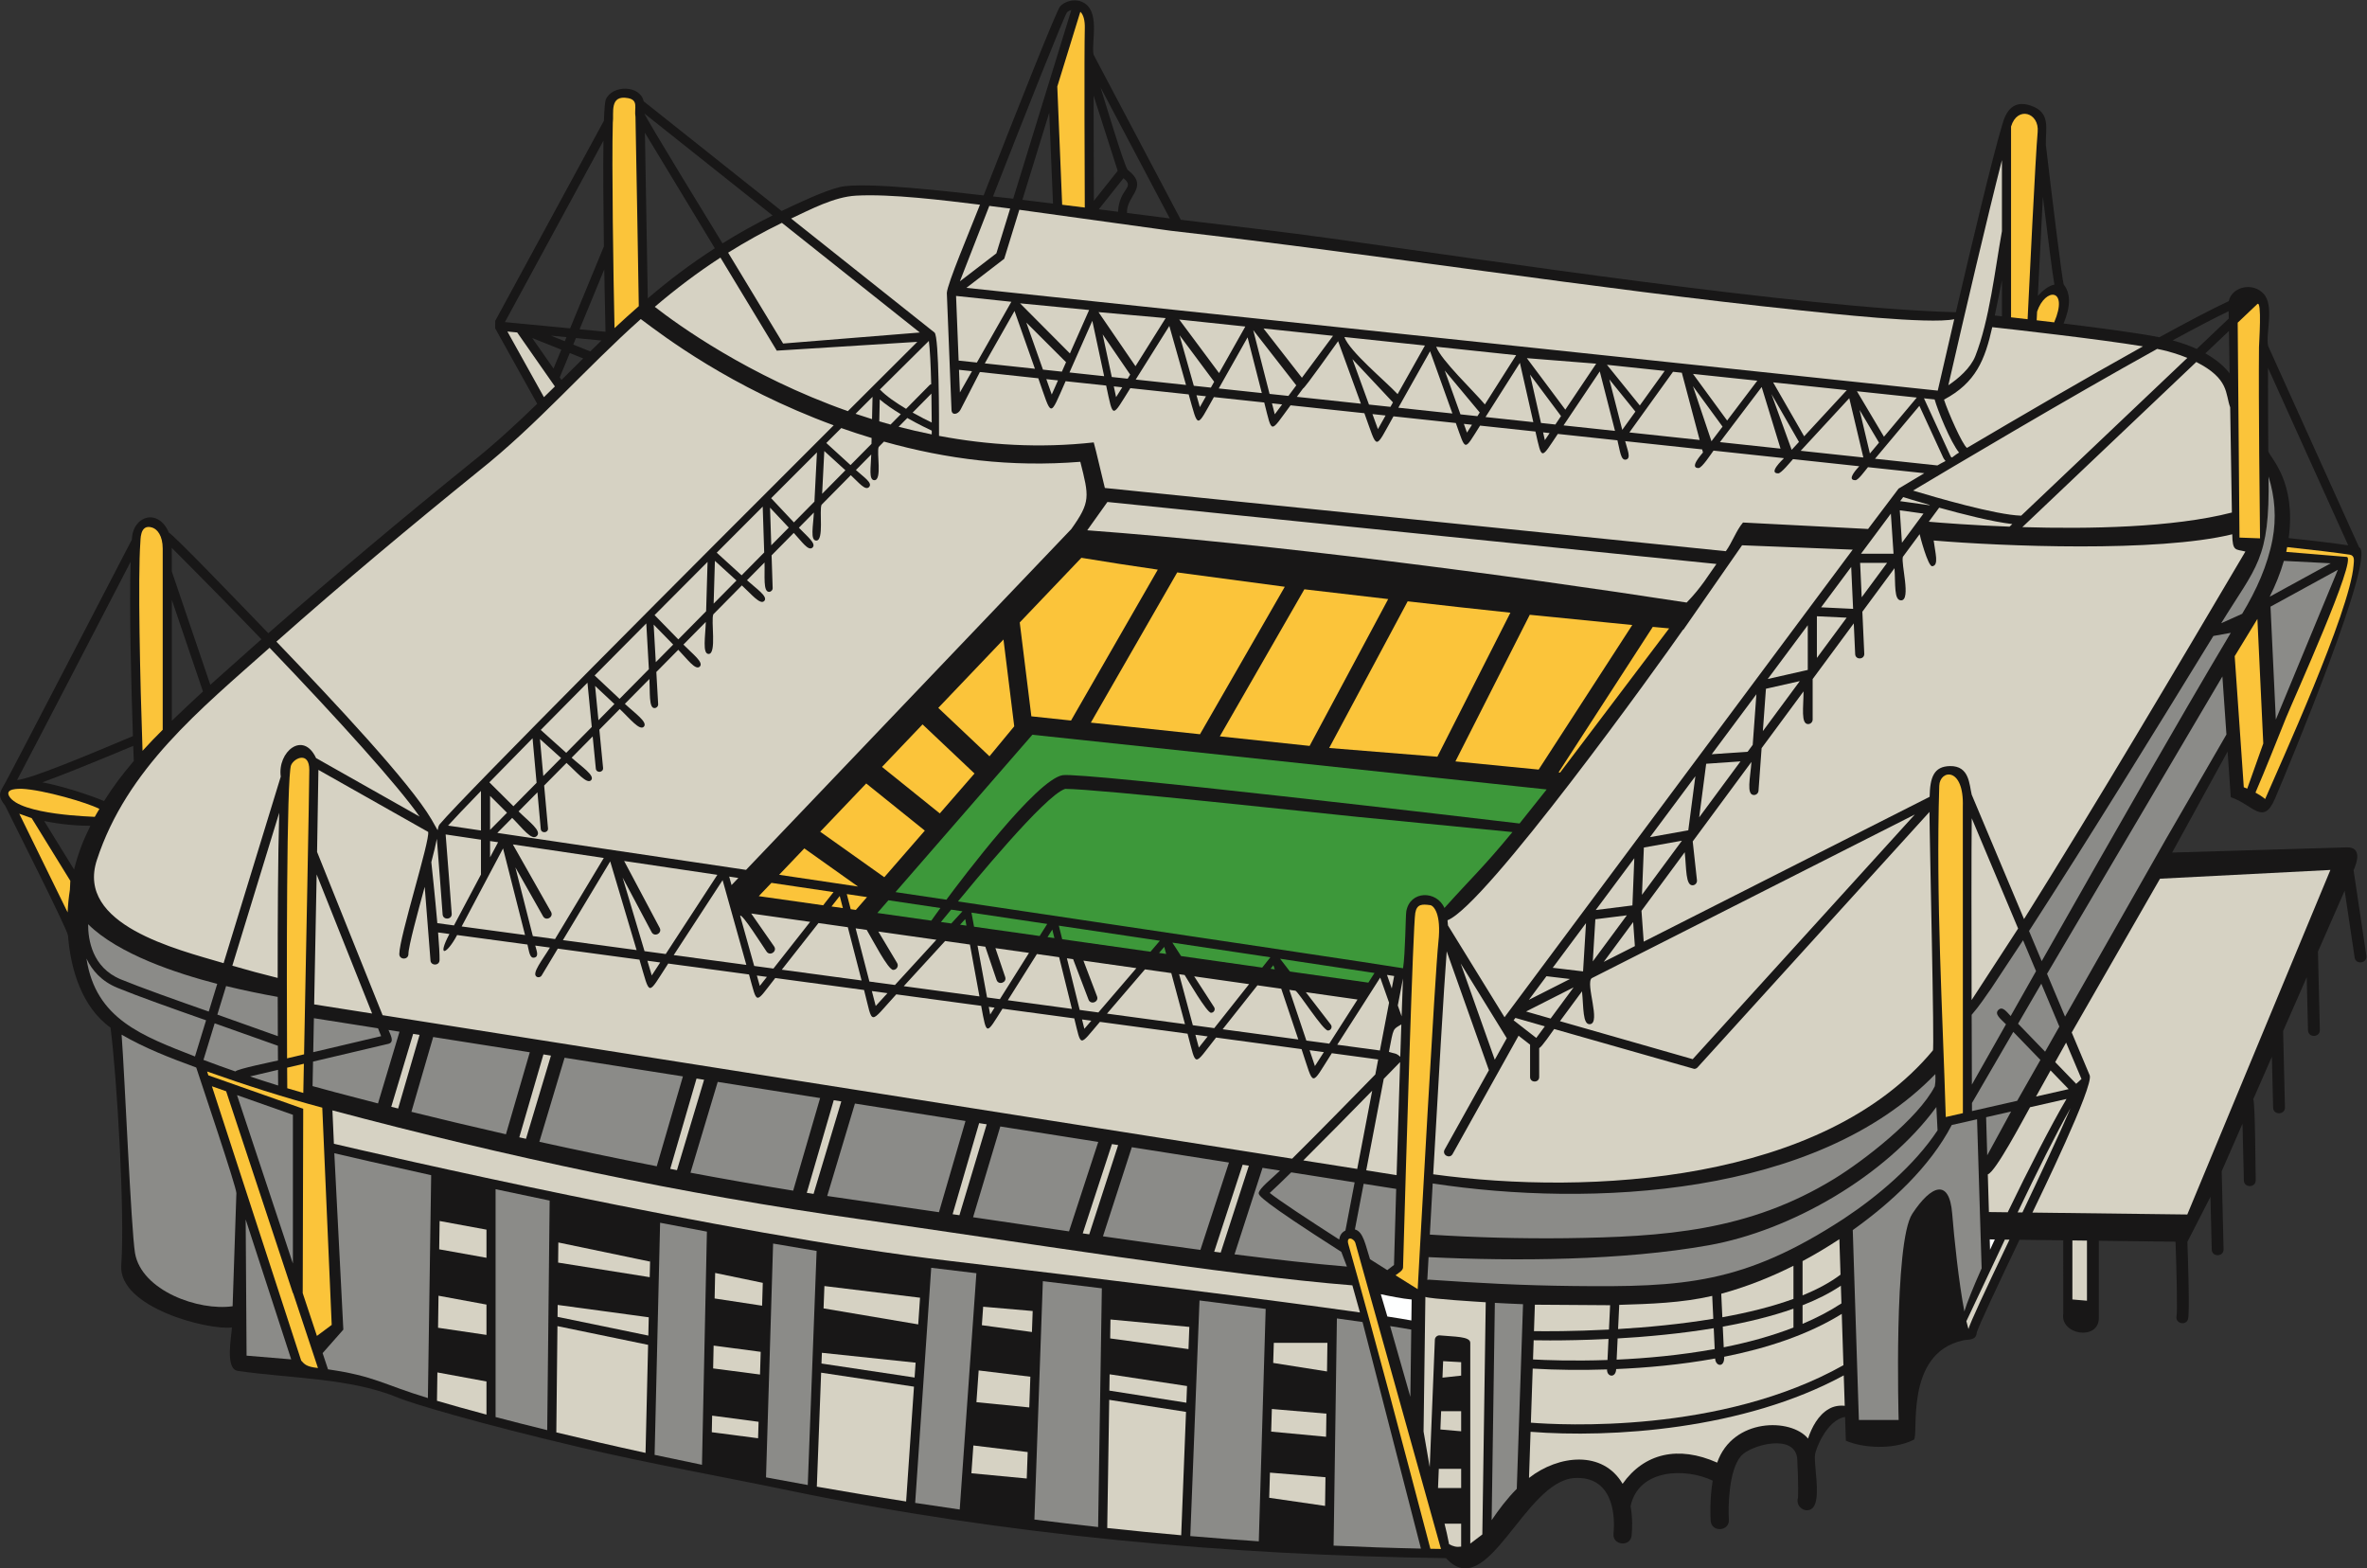 <?xml version="1.0" encoding="UTF-8" standalone="no"?>
<svg
   xmlns:dc="http://purl.org/dc/elements/1.1/"
   xmlns:cc="http://creativecommons.org/ns#"
   xmlns:rdf="http://www.w3.org/1999/02/22-rdf-syntax-ns#"
   xmlns:svg="http://www.w3.org/2000/svg"
   xmlns="http://www.w3.org/2000/svg"
   viewBox="0 0 584.253 387.107"
   height="387.107"
   width="584.253"
   xml:space="preserve"
   id="svg2"
   version="1.1"><rect x="0" y="0" width="584.253" height="387.107" fill="#333333" stroke="none"/><defs
     id="defs6" /><g
     transform="matrix(1.333,0,0,-1.333,0,387.107)"
     id="g10"><g
       transform="scale(0.1)"
       id="g12"><path
         id="path14"
         style="fill:#181717;fill-opacity:1;fill-rule:nonzero;stroke:none"
         d="m 4358.16,1292.59 c 6.52,14.89 15.95,43.36 -12.97,42.44 l -323.04,-9.59 102.71,187 5.88,-84.52 c 41.1,-13.52 59.84,-54.23 81.88,-2.57 26.68,62.47 188.58,451.72 155.7,465.35 l -168.44,372.73 c -4.91,23.35 12.05,74.09 -8.3,96.55 -20.25,22.32 -58.73,13.14 -64.61,-13.54 -31.59,-14.72 -76.7,-38.47 -128.4,-66.87 -38.19,7.59 -111.19,17.33 -177.4,25.43 14.02,34.32 12.6,56.05 0.1,72.51 -3.03,10.22 -21.33,159.71 -32.95,258.26 -0.81,30.73 9.74,59.76 -27.87,72.66 -30.68,10.51 -45.48,-7.58 -53.07,-35.91 -17.99,-59.82 -56.87,-222.98 -85.69,-346.61 -281.77,7.09 -878.15,97.86 -1159.24,136.88 -92.07,12.8 -183.82,23.11 -276,34.32 l -161.35,305.44 c -5.42,22.11 14.6,83.91 -22.92,98.56 -14.41,5.64 -31.58,-0.25 -39.17,-8.93 -6.88,-7.86 -80.83,-194.62 -141.63,-349.96 -50.49,5.58 -220.54,26.39 -266.38,15.41 -30.11,-7.2 -79.98,-31.19 -107.61,-44.29 l -255.46,203.1 c -6.76,30.57 -57.91,30.49 -69.92,3.83 -1.77,-3.93 -2.98,-18.45 -3.75,-39.84 l -201.319,-370.63 0.039,-13.78 77.727,-139.64 C 955.715,2118.57 915.98,2081.77 873.508,2048.13 745.953,1945.02 620.281,1839.65 496.824,1731.56 c -61.847,64.21 -176.39,183.36 -184.121,186.14 -19.582,46.64 -67.453,31.07 -68.473,-12.69 C 239.613,1896.13 22.223,1476.77 9.855,1454.77 4.027,1444.55 0.141,1438.5 0,1432.23 v -0.55 c 0.074,-5.35 2.898,-10.94 9.625,-19.46 13.605,-28.24 115.43,-229.19 116.289,-240.42 4.774,-62.21 25.586,-132.52 78.766,-170.52 12,-93.624 26.726,-343.342 19.871,-439.796 -5.613,-79.113 162.32,-120.976 204.859,-115.339 -0.547,-16.567 -13.18,-76.836 10.856,-80.43 95.863,-14.152 209.379,-12.746 297.972,-50.11 22.532,-9.503 145.121,-46.652 336.642,-91.628 129.28,-30.383 259.46,-53.372 388.32,-80.137 395.43,-82.024 811.79,-119.613 1214.43,-124.848 76.72,-85.066 144.84,142.785 237.88,148.313 67.24,3.984 76.37,-61.524 72.22,-103.125 -2.18,-21.719 31.43,-24.941 33.56,-3.359 1.16,11.652 2.06,32.316 -1.93,54.364 14.77,69.757 102,71.269 152.09,47.304 -5.82,-35.008 -4.15,-68.406 -3.76,-74.344 1.38,-21.945 35.06,-19.766 33.68,2.109 -1.49,23.769 -0.39,91.25 22.45,117.812 17.74,20.606 101.6,43.379 104.22,-6.378 2.53,-48.028 1.37,-70.497 1.37,-70.458 -6.33,-20.769 22.04,-33.554 30.88,-13.71 9.83,22.097 -1.31,72.253 0.54,92.625 0.95,10.39 22.12,65.097 55.74,70.246 l 1.42,-43.926 c 28.76,-12.774 85.52,-18.195 125.7,1.68 10.62,5.253 -19.67,160.007 91.56,184.089 9.48,2.043 23.75,-0.464 24.95,13.403 1.77,9.968 41.11,92.586 79.34,172.84 l 81.05,-1.004 V 472.117 c -6.23,-40.027 65.82,-51.101 65.82,-8.433 V 606.66 l 142.04,-1.75 c 1.99,-55.855 3.69,-128.98 1.87,-137.879 -2.92,-13.926 18.47,-18.593 21.45,-4.582 2.85,13.293 0.02,103.332 -1.37,142.192 l 42.73,83.355 2.36,-97.644 c 0.33,-14.278 22.26,-13.743 21.92,0.527 l -3.47,144.543 38.52,87.945 2.55,-105.039 c 0.32,-14.273 22.26,-13.726 21.92,0.527 -0.47,19.075 -0.88,141.899 -4.55,149.907 l 34.5,78.711 2.28,-94.336 c 0.31,-14.27 22.26,-13.735 21.9,0.523 l -3.42,141.235 43.73,99.705 2.37,-98.174 c 0.32,-14.278 22.27,-13.731 21.92,0.527 l -3.5,145.087 49.45,112.83 18.5,-123.7 c 1.94,-13.04 20.58,-11.21 21.77,0.21 v 2.32 l -0.08,0.71 -23.64,158.18 v 0 z m -229.55,920.12 c -10.86,13.99 -25.99,26.39 -44.94,37.02 l 43.69,41.47 1.25,-78.49 v 0 z m -1.85,115.08 0.21,-13.67 -59.24,-56.23 c -13.39,6.11 -28.32,11.4 -44.64,15.88 41,22.39 76.8,41.18 103.67,54.02 v 0 z m -433.03,-7.95 c 4.53,21.22 9.1,43.9 13.27,65.22 v -66.69 c -5.21,0.58 -9.7,1.07 -13.27,1.47 v 0 z m -1800.55,214.19 49.71,161.42 6.94,-168.44 c -18.89,2.37 -37.76,4.78 -56.65,7.02 v 0 z m 176.46,53.69 -44.12,-55.55 c -0.17,40.51 -0.47,122.79 -0.52,194.88 l 44.64,-139.33 v 0 z m 0.59,-75.82 c -11.88,1.52 -23.73,3.04 -35.61,4.58 l 45.74,57.6 c 22.43,-18.29 -7.66,-17.77 -10.13,-62.18 v 0 z m -952.84,131.56 c -0.75,-53.98 -0.14,-128.03 0.83,-195.71 l -62.58,-151.73 -120.683,11.59 182.433,335.85 v 0 z m -78.01,-386.89 -14.42,-34.95 -39.48,56.53 53.9,-21.58 v 0 z m 15.68,-6.25 24.83,-9.94 c -13.43,-13.28 -26.8,-26.59 -40.18,-39.86 l -3.26,4.68 18.61,45.12 v 0 z m 6.44,15.6 4.98,12.12 47.22,-4.53 c -6.95,-6.7 -13.82,-13.45 -20.69,-20.19 l -31.51,12.6 v 0 z m -41.37,16.57 28.79,-2.76 -3.1,-7.54 -25.69,10.3 v 0 z m 98.76,122.62 c 0.86,-50.77 1.79,-93.62 2.29,-115.36 l -47.96,4.59 45.67,110.77 v 0 z m 80.62,-53.54 c -1.11,67.12 -3.71,223.16 -5.32,306.63 l 129.44,-213.87 c -46.74,-30.44 -81.55,-56.56 -124.12,-92.76 v 0 z m 231.09,153.53 c -31.72,-15.69 -62.69,-32.92 -92.74,-51.69 -14.09,23.29 -144.31,235.1 -144.39,240.25 L 1430.6,2505.1 v 0 z M 241.895,1863.88 c -2.735,-85.81 1.207,-232.67 4.21,-322.83 -83.023,-35 -190.128,-79.72 -214.433,-81.28 32.719,61.91 162.484,312.03 210.223,404.11 v 0 z M 375.828,1623.7 c -19.39,-17.84 -38.648,-35.87 -57.652,-54.25 v 223.92 l 57.652,-169.67 v 0 z m 108.254,96.66 -94.629,-84.26 -71.277,209.76 -0.086,43.73 c 56.043,-56.07 112.512,-113.62 165.992,-169.23 v 0 z M 247.727,1495.02 c -21.489,-25.31 -37.375,-46.14 -55.075,-74.27 -7.199,3.51 -64.019,25.17 -114.211,34.75 51.403,18.68 135.258,53.63 168.27,67.52 0.375,-10.54 0.715,-19.89 1.016,-28 v 0 z m -110.586,-200.97 -55.348,89.78 c 30.254,-6.23 60.828,-8.87 85.547,-8.87 -14.07,-28.72 -22.391,-50.28 -30.199,-80.91 v 0 z M 1975.68,2881.06 c 1.37,1.54 4.41,3.39 8.11,4.48 l -107.63,-349.41 c -12.49,1.38 -24.95,2.76 -37.4,4.14 65.06,166.08 130.33,330.48 136.92,340.79 v 0 z m 190.38,-381.47 c -26.38,3.32 -52.79,6.74 -79.19,10.17 -1.7,32.53 42.27,47.45 1.44,79.65 -5.83,4.59 -44.78,135.14 -50.48,152.95 l 128.23,-242.77 v 0 z m 1616.77,40.32 c 7.92,-65.11 17.62,-142.43 21.33,-162.84 -10.82,-2.06 -21.56,-10.88 -30.64,-20.89 2.34,48 5.97,120.95 9.31,183.73 v 0 z m 416.84,-317 148.49,-328.58 c -27.26,4.19 -70.52,9.15 -110.23,13.38 14.21,104.61 -33.31,147.66 -37.7,160.61 -0.39,52.72 -0.66,108.81 -0.56,154.59 v 0 0" /><path
         id="path16"
         style="fill:#d6d2c3;fill-opacity:1;fill-rule:nonzero;stroke:none"
         d="m 3682.9,659.813 -2.06,69.789 c 14.27,4.453 64.41,99.57 78.21,124.293 l 67.51,15.324 C 3799.17,822.82 3756.11,739.063 3717.7,659.387 l -34.8,0.426 v 0 0" /><path
         id="path18"
         style="fill:#feffff;fill-opacity:1;fill-rule:nonzero;stroke:none"
         d="m 3693.81,609.055 c -3.03,-6.465 -5.98,-12.825 -8.85,-19.067 l -0.55,19.184 9.4,-0.117 v 0 0" /><path
         id="path20"
         style="fill:#8b8b88;fill-opacity:1;fill-rule:nonzero;stroke:none"
         d="m 3723.93,845.906 -44.16,-81.011 -2.07,70.515 46.23,10.496 v 0 z M 386.539,1031.01 c -60.09,21.07 -126.348,44.6 -162.883,59.67 -53.222,21.93 -60.582,74.01 -60.472,102.05 56.289,-55.67 164.433,-91.17 239.078,-110.43 l -15.723,-51.29 v 0 z m -226.394,98.09 c 10.148,-21.42 27.429,-41.81 57.062,-54.02 37.066,-15.28 103.926,-39.02 164.379,-60.23 L 361.051,947.852 C 264.016,985.945 177.188,1016.71 160.145,1129.1 v 0 z m 354.093,-70.92 c 0.059,-25.88 0.137,-50.37 0.242,-72.684 l -112.003,39.914 16.195,52.84 c 31.719,-7.72 63.609,-14.34 95.566,-20.07 v 0 z m -116.715,-48.92 117.043,-41.545 c 0.039,-9.59 0.086,-18.789 0.153,-27.285 -10.996,-2.598 -74.586,-15.43 -78.918,-20.266 -19.793,6.875 -39.512,13.906 -59.031,21.379 l 20.753,67.717 v 0 z m 302.465,-9.24 5.805,-14.559 -125.781,-29.652 c 0.375,18.808 0.793,40 1.238,62.931 l 118.738,-18.72 v 0 z M 578.777,892.996 c 0.223,11.192 0.52,26.621 0.891,45.41 l 139.531,32.883 c 12.227,2.871 3.383,17.637 0.18,25.664 l 20.402,-3.215 -39.832,-132.793 c -62.242,15.903 -104.722,27.5 -121.172,32.051 v 0 z m -63.757,1.113 c -17.438,5.371 -34.77,11.036 -52.075,16.789 l 51.864,12.227 c 0.074,-11.238 0.14,-20.937 0.211,-29.016 v 0 z m 287.121,89.786 178.914,-28.211 -44.207,-151.883 c -65.403,14.898 -124.465,29.058 -175.028,41.59 l 40.321,138.504 v 0 z m 243.309,-38.368 219.1,-34.558 -48.43,-166.379 c -76.76,15.012 -149.81,30.383 -217.358,45.305 l 46.688,155.632 v 0 z m 283.55,-44.726 189.63,-29.922 -49.9,-171.445 c -64.74,10.437 -128.4,21.652 -190.17,33.23 L 1329,900.801 v 0 z m 254.1,-40.086 204.74,-32.285 -49.16,-168.91 -206.93,30.05 51.35,171.145 v 0 z m 269.2,-42.461 181.36,-28.606 -54.18,-165.632 -177.6,26.187 50.42,168.051 v 0 z m 243.5,-38.402 179.9,-28.375 -52.92,-161.743 c -58.08,7.739 -118.67,16.25 -180.4,25.149 l 53.42,164.969 v 0 z m 242.05,-38.192 32.35,-5.078 c -15.53,-15.156 -38.01,-32.363 -39.5,-41.66 0.32,-4.317 0.87,-11.668 153.03,-108.848 l 10.36,-27.273 c -61.03,5.086 -131.56,12.969 -208.13,22.691 l 51.89,160.168 v 0 z m 153.48,-116.008 c -7.29,-3.925 -10.28,-8.933 -11.53,-16.746 -59.7,38.34 -112.24,73.028 -128.63,86.278 9.55,8.671 23.46,22.043 39.81,38.105 l 117.42,-18.523 -17.07,-89.114 v 0 z m 45.53,-53.14 c -8.53,26.48 -12.36,51.035 -27.97,55.117 l 16.19,84.5 60.26,-9.492 c -2.09,-70.672 -3.62,-124.832 -4.06,-140.821 l -12.42,-9.531 c -10.52,6.629 -21.23,13.391 -32,20.227 v 0 z m 116.08,140.215 c 292.82,-44.622 710.82,-24.895 930.74,202.539 0.1,-3.457 0.89,-11.758 -0.95,-22.532 -30.51,-59.836 -131.91,-138.086 -186.09,-171.289 -158.59,-97.234 -315.32,-107.617 -496.8,-110.058 -84.05,-0.957 -168.57,1.289 -252.21,6.66 1.56,28.223 3.35,60.32 5.31,94.68 v 0 z m 761.12,-65.305 C 3228.61,526.367 3117.32,520.566 2912.99,522.871 c -94.7,1.055 -172.68,5.281 -266.66,11.746 -1.19,0.09 -2.24,-0.262 -3.36,-0.398 0.62,10.965 1.42,25.254 2.32,42.109 162.07,-7.754 359.64,-6.433 519.02,22.012 151.86,27.098 327.3,127.762 421.22,255.906 l 2.26,-43.16 c -42.5,-64.191 -109.88,-121.418 -173.73,-163.664 v 0 z m 273.32,426.678 58.73,88.94 24.05,-57.19 c -15.7,-27.7 -31.34,-55.41 -47,-83.11 -7.18,7.42 -14.88,18.89 -22.71,11.34 -8.16,-7.89 4.75,-17.05 14.04,-26.67 -21.04,-37.183 -42.13,-74.375 -63.13,-111.609 -0.12,34.043 -0.29,79.304 -0.43,129.209 14.21,16.28 24.76,32.5 36.45,49.09 v 0 z m 40.65,-80.694 50.21,-51.929 -43.03,-75.707 -83.67,-19 c -0.02,4.07 -0.04,9.121 -0.04,14.91 25.45,43.945 51.03,87.8 76.53,131.726 v 0 z m 51.88,89.234 33.42,-79.46 -26.4,-46.434 -50.07,51.824 c 14.35,24.67 28.67,49.4 43.05,74.07 v 0 z m 231,268.08 -187.06,-329.03 -33.32,79.23 324.7,550.56 7.47,-107.46 -111.79,-193.3 v 0 z m -38.64,109.77 c -64.19,-111.84 -127.98,-223.91 -191.61,-336.09 l -23.47,55.8 c 115.41,178.68 230.06,364.97 341.35,546.27 l 32.2,5.79 c -53.75,-90.17 -106.16,-180.92 -158.47,-271.77 v 0 z m 228.36,561.19 c 11.9,-37.68 14.8,-77.24 7.45,-116.28 -9.2,-48.45 -29.87,-94.17 -56.25,-137.9 L 4113,1750.08 c 65.03,106.04 90.38,117.45 87.63,271.6 v 0 z m 2.17,-222.52 c 10.61,21.16 19.69,43.29 26.26,66.32 l 86.76,-4.45 -113.02,-61.87 v 0 z m 126.25,49.87 -114.87,-277.4 -9.87,209.11 124.74,68.29 v 0 0" /><path
         id="path22"
         style="fill:#d6d2c3;fill-opacity:1;fill-rule:nonzero;stroke:none"
         d="m 3770.09,873.684 26.97,48.347 33.45,-34.621 -60.42,-13.726 v 0 0" /><path
         id="path24"
         style="fill:#d6d2c3;fill-opacity:1;fill-rule:nonzero;stroke:none"
         d="m 3805.64,937.422 20.16,36.125 28.51,-67.363 -9.83,-8.965 -38.84,40.203 v 0 0" /><path
         id="path26"
         style="fill:#fbc43a;fill-opacity:1;fill-rule:nonzero;stroke:none"
         d="m 4154.84,1446.38 -16.84,242.68 42.06,68.98 10.87,-230.63 -29.69,-83.63 c -2.24,0.95 -4.43,1.85 -6.4,2.6 v 0 0" /><path
         id="path28"
         style="fill:#fbc43a;fill-opacity:1;fill-rule:nonzero;stroke:none"
         d="m 4194.41,1424.56 c -5.43,4.55 -11.64,8.5 -17.93,11.89 19.85,46 37.77,92.08 56.52,138.36 13.81,34.12 133.02,296.9 112.4,298.03 l -111.97,9.32 c 0.65,2.93 1.16,5.91 1.76,8.86 44.65,-4.75 91.64,-10.37 115.6,-13.97 10.02,-1.52 8.03,-10.92 7.31,-19.97 -6.87,-86.03 -137.6,-371.76 -163.69,-432.52 v 0 0" /><path
         id="path30"
         style="fill:#fbc43a;fill-opacity:1;fill-rule:nonzero;stroke:none"
         d="m 4179.77,2340.95 c 9.03,8.56 3.26,-72.69 3.23,-79.54 -0.99,-102.52 1.35,-305.84 1.92,-354.17 l -38.04,1.4 c -1.14,132.82 -2.23,265.33 -3.33,397.92 l 36.22,34.39 v 0 0" /><path
         id="path32"
         style="fill:#d6d2c3;fill-opacity:1;fill-rule:nonzero;stroke:none"
         d="m 4157.83,1882.82 c -132.22,-223.79 -271.81,-460 -409.93,-680.53 l -96.88,230.35 c -4.56,18.66 -4.07,53.51 -40.07,52.92 -30.25,-0.5 -37.13,-20.9 -37.83,-56.87 l -529.46,-268.2 -4.11,57.11 80.07,108.44 c 3.27,-29.9 1.36,-62.66 15.18,-61.16 4.63,0.51 7.99,4.68 7.47,9.31 l -7.86,71.86 108.78,147.29 c -2.15,-29.63 -9.97,-61.32 4.62,-61.32 4.38,0 8.09,3.38 8.43,7.81 l 5.73,78.97 77.64,105.09 c 0,-28.87 -5.29,-60.55 8.45,-60.55 4.67,0 8.44,3.79 8.44,8.44 v 74.95 l 76.14,103.11 2.59,-56.96 c 0.51,-11.14 17.36,-10.34 16.85,0.78 l -3.54,77.72 59.53,80.61 c 2.04,-30.18 -1.33,-60.02 12.45,-59.57 18.46,0.61 -0.71,67.68 3.05,80.58 l 31.03,41.98 c -0.1,-0.96 15.35,-60.4 23.38,-59.38 12.7,1.6 5.46,24.45 2.61,47.66 125.87,-10.63 413.93,-22.46 552.85,11.51 0.52,-32.37 6.08,-27.25 24.39,-31.95 v 0 z m -1569.53,-840.57 9.6,50.06 c -0.81,-21.67 -1.65,-45.29 -2.51,-70.14 l -7.09,20.08 v 0 z m -16.44,-85.871 c 8.79,45.881 6.96,41.07 23.02,50.841 -0.65,-19.486 -1.33,-39.564 -1.99,-60.013 -7.76,7.5 -10.64,5.645 -21.03,9.172 v 0 z m -3.54,142.531 c 5.15,-0.81 9.57,-1.49 13.26,-2.06 l -4.42,-23.04 -8.84,25.1 v 0 z m -12.56,-4.96 16.39,-46.41 -16.98,-88.595 -79,10.684 c 26.61,41.561 53.24,82.691 79.59,124.321 v 0 z m -227.32,-14.32 44.05,-6.27 31.59,-93.997 -140.08,18.918 64.44,81.349 v 0 z m -208.32,29.54 48.76,-6.91 25.38,-94.56 -144.43,19.52 70.29,81.95 v 0 z m -200.08,28.39 41.16,-5.85 23.68,-95.73 -118.68,16.04 53.84,85.54 v 0 z m -169.94,24.09 45.89,-6.51 17.66,-96.04 -140.15,18.95 76.6,83.6 v 0 z m 91.53,-123.35 -8.09,-12.82 -2.61,14.28 10.7,-1.46 v 0 z m -13.91,18.91 -17.62,95.94 14.4,-2.05 20.83,-61.44 c 3.56,-10.53 19.54,-5.11 15.97,5.41 l -18.08,53.39 62.17,-8.82 -53.89,-85.65 -23.78,3.22 v 0 z m 193.08,-43.1 -12.88,-15.001 -4.29,17.321 17.17,-2.32 v 0 z m -21.52,19.93 -23.67,95.63 11.5,-1.64 28.5,-74.88 c 3.94,-10.37 19.74,-4.4 15.77,6.01 l -25.18,66.16 98.06,-13.91 -70.4,-82.03 -34.58,4.66 v 0 z m 236.99,-49.04 -16.39,-20.664 -6.37,23.75 22.76,-3.086 v 0 z m -27.51,20.74 -25.35,94.46 10.18,-1.45 c 6.21,-9.63 41.21,-69.94 48.91,-69.94 5.33,0 8.57,5.96 5.66,10.44 l -36.87,56.99 101.67,-14.42 -64.5,-81.45 -39.7,5.37 v 0 z m 242.63,-49.795 -16.53,-25.808 -9.88,29.383 26.41,-3.575 v 0 z m -32.39,21.391 -31.54,93.914 11.43,-1.63 c 6.79,-3.98 50.97,-73.675 60.04,-73.675 5.5,0 8.78,6.415 5.36,10.875 l -46.26,60.09 95.69,-13.58 -52.3,-81.709 -42.42,5.715 v 0 z m 285.8,142.674 85.27,-138.338 -22.18,-39.738 -63.09,178.076 v 0 z m 725.86,766.3 -644.71,-865.78 -104.76,169.99 c -0.18,3.34 -0.44,6.59 -0.82,9.6 70.61,27.29 391.67,474.05 436.15,538.02 0.23,-0.01 0.43,-0.03 0.63,-0.05 l 108.75,156.46 v -0.16 l 204.76,-8.08 v 0 z m -570.09,-882.63 -15.85,-21.461 -41.95,32.621 3.32,4.45 54.48,-15.61 v 0 z m 53.25,72.1 -42.53,-57.62 -45.49,13.02 88.02,44.6 v 0 z m -6.67,15.55 -76.15,-38.59 32.59,43.76 43.56,-5.17 v 0 z m -31.96,20.77 61.62,82.73 -5.44,-89.41 -56.18,6.68 v 0 z m 137.22,97.16 -63.02,-85.31 4.75,78 58.27,7.31 v 0 z m -57.59,9.78 71.45,95.95 -3.5,-87.42 -67.95,-8.53 v 0 z m 159.59,128.36 -73.98,-100.19 3.53,87.59 70.45,12.6 v 0 z m -59.12,6.58 84.04,112.82 -13.1,-100.15 -70.94,-12.67 v 0 z m 167.6,140.29 -76.48,-103.59 12.94,99.18 63.54,4.41 v 0 z m -53.27,13.23 82.72,111.09 -6.83,-93.72 -9.44,-12.78 -66.45,-4.59 v 0 z m 163.08,135.41 -68.4,-92.6 5.71,78.42 62.69,14.18 v 0 0" /><path
         id="path34"
         style="fill:#fbc43a;fill-opacity:1;fill-rule:nonzero;stroke:none"
         d="m 3590.94,1449.06 c 0.89,30.01 46.14,36.12 43.64,-38.9 l 0.12,-567.211 -31.71,-7.207 c -5.91,197.438 -18.36,403.188 -12.05,613.318 v 0 0" /><path
         id="path36"
         style="fill:#fbc43a;fill-opacity:1;fill-rule:nonzero;stroke:none"
         d="m 2584.08,542.715 c 6.42,4.914 13.79,8.777 13.96,14.609 6.05,216.864 18.58,633.076 22.64,656.256 2.89,16.67 12.51,16.6 27.87,14.45 5.76,-0.82 20.84,-15.07 14.93,-68.28 -6,-54 -34.62,-574.84 -38.34,-642.711 -12.83,7.988 -26.68,16.645 -41.06,25.676 v 0 0" /><path
         id="path38"
         style="fill:#feffff;fill-opacity:1;fill-rule:nonzero;stroke:none"
         d="m 2569,466.395 -12.19,41.289 c 14.05,-3.043 40.78,-8.485 57.17,-9.793 l -0.51,-38.836 c -11.15,2.058 -26.07,4.519 -44.47,7.34 v 0 0" /><path
         id="path40"
         style="fill:#8b8b88;fill-opacity:1;fill-rule:nonzero;stroke:none"
         d="m 2613.23,442.141 -1.66,-124.504 -37.45,131.008 c 16.99,-2.629 29.99,-4.805 39.11,-6.504 v 0 0" /><path
         id="path42"
         style="fill:#d6d2c3;fill-opacity:1;fill-rule:nonzero;stroke:none"
         d="m 618.293,786.23 -2.742,61.836 C 937.035,762.48 1262.54,693.027 1592.88,646.465 1873,606.992 2273.2,542.234 2504.17,524.094 c 4.76,-16.711 9.51,-33.43 14.07,-50.227 -163.32,23.289 -470.7,61.406 -757.45,95.235 C 1336.67,619.133 691.438,769.07 618.293,786.23 v 0 0" /><path
         id="path44"
         style="fill:#d6d2c3;fill-opacity:1;fill-rule:nonzero;stroke:none"
         d="m 1703.65,501.184 -3.37,-49.407 -175.28,29.637 1.57,41.379 177.08,-21.609 v 0 0" /><path
         id="path46"
         style="fill:#fbc43a;fill-opacity:1;fill-rule:nonzero;stroke:none"
         d="m 561.48,851.023 -175.652,61.907 -2.32,7.121 c 69.988,-24.887 141.457,-47.817 213.262,-66.953 l 17.464,-402.246 -27.398,-20.403 -26.297,79.27 0.941,341.304 v 0 0" /><path
         id="path48"
         style="fill:#8b8b88;fill-opacity:1;fill-rule:nonzero;stroke:none"
         d="M 542.367,839.863 V 564.473 L 438.906,876.316 542.367,839.863 v 0 0" /><path
         id="path50"
         style="fill:#fbc43a;fill-opacity:1;fill-rule:nonzero;stroke:none"
         d="m 531.566,944.402 c -0.824,144.838 -1.152,523.988 7.497,543.078 6.23,13.75 33.683,25.33 33.683,-9.05 0,-31.26 -6.598,-369.99 -9.695,-526.606 l -31.485,-7.422 v 0 z m 31.133,-9.988 c -0.492,-25.293 -0.863,-44.387 -1.062,-54.043 -9.907,2.871 -19.817,5.703 -29.703,8.672 -0.098,12.383 -0.192,25.078 -0.262,38.066 l 31.027,7.305 v 0 0" /><path
         id="path52"
         style="fill:#d6d2c3;fill-opacity:1;fill-rule:nonzero;stroke:none"
         d="m 1680.04,2130.05 c 20.7,-11.74 39.06,-20.5 45.29,-23.39 0,-2.31 0,-4.63 -0.02,-6.95 -20.84,4.22 -41.33,8.9 -61.31,14.09 l 16.04,16.25 v 0 0" /><path
         id="path54"
         style="fill:#d6d2c3;fill-opacity:1;fill-rule:nonzero;stroke:none"
         d="m 1649.07,2117.93 c -7,1.93 -14.01,3.86 -20.9,5.9 l 0.9,40.6 c 11.25,-9.62 25.15,-18.98 38.95,-27.32 l -18.95,-19.18 v 0 0" /><path
         id="path56"
         style="fill:#d6d2c3;fill-opacity:1;fill-rule:nonzero;stroke:none"
         d="m 1689.92,2140.05 34.78,35.22 c 0.32,-17.18 0.53,-35.31 0.59,-53.65 -7.91,3.84 -20.98,10.36 -35.37,18.43 v 0 0" /><path
         id="path58"
         style="fill:#d6d2c3;fill-opacity:1;fill-rule:nonzero;stroke:none"
         d="m 1721.23,2190.96 -43.41,-43.94 c -18.21,10.85 -36.72,23.47 -48.57,35.81 l 90.74,89.96 c 2,-15.16 3.45,-44.68 4.33,-80.17 -1.12,-0.28 -2.2,-0.76 -3.09,-1.66 v 0 0" /><path
         id="path60"
         style="fill:#fbc43a;fill-opacity:1;fill-rule:nonzero;stroke:none"
         d="m 2510.18,601.023 156.8,-560.554 1.37,-4.453 c -6.56,0.098 -13.14,0.195 -19.7,0.312 -50.39,191.317 -98.17,373.887 -151.95,564.18 -4.55,16.094 11.57,10.82 13.48,0.515 v 0 0" /><path
         id="path62"
         style="fill:#d6d2c3;fill-opacity:1;fill-rule:nonzero;stroke:none"
         d="m 737.23,851.523 c -4.332,1.082 -8.542,2.137 -12.722,3.204 l 40.512,135.019 11.91,-1.875 -39.7,-136.348 v 0 0" /><path
         id="path64"
         style="fill:#d6d2c3;fill-opacity:1;fill-rule:nonzero;stroke:none"
         d="m 1006.28,951.711 13.93,-2.231 -46.23,-154.058 c -4.121,0.918 -8.316,1.851 -12.394,2.762 l 44.694,153.527 v 0 0" /><path
         id="path66"
         style="fill:#d6d2c3;fill-opacity:1;fill-rule:nonzero;stroke:none"
         d="m 1289.76,906.973 14.01,-2.207 -50.22,-167.383 c -4.17,0.808 -8.3,1.594 -12.46,2.402 l 48.67,167.188 v 0 0" /><path
         id="path68"
         style="fill:#d6d2c3;fill-opacity:1;fill-rule:nonzero;stroke:none"
         d="m 1543.85,866.914 14.01,-2.219 -51.38,-171.257 c -4.2,0.644 -8.37,1.308 -12.56,1.96 l 49.93,171.516 v 0 0" /><path
         id="path70"
         style="fill:#d6d2c3;fill-opacity:1;fill-rule:nonzero;stroke:none"
         d="m 1813.06,824.434 13.99,-2.188 -50.49,-168.301 c -4.23,0.633 -8.37,1.219 -12.6,1.844 l 49.1,168.645 v 0 0" /><path
         id="path72"
         style="fill:#d6d2c3;fill-opacity:1;fill-rule:nonzero;stroke:none"
         d="m 2058.99,785.652 11.5,-1.804 -53.54,-165.285 c -4,0.57 -8.02,1.164 -12.03,1.757 l 54.07,165.332 v 0 0" /><path
         id="path74"
         style="fill:#d6d2c3;fill-opacity:1;fill-rule:nonzero;stroke:none"
         d="m 2301.02,747.461 11.51,-1.785 -52.12,-160.879 c -4.05,0.508 -8.02,1.012 -12.09,1.543 l 52.7,161.121 v 0 0" /><path
         id="path76"
         style="fill:#fbc43a;fill-opacity:1;fill-rule:nonzero;stroke:none"
         d="m 3060.48,1743.3 c 10.11,-0.92 20.18,-1.89 30.29,-2.78 l -201.88,-266.94 -2.87,0.31 174.46,269.41 v 0 z M 1588.8,1262.52 c -49.37,7.35 -98.27,14.63 -146.06,21.75 l 46.62,48.87 99.44,-70.62 v 0 z m -45.35,-10.31 -19.2,-24.41 -119.23,16.91 23.46,24.61 c 37.72,-5.62 76.11,-11.32 114.97,-17.11 v 0 z m 17.31,-29.6 -21.06,3 15.26,19.41 5.8,-22.41 v 0 z m 44.69,20.36 -20.67,-23.76 -9.53,1.35 -7.24,27.99 c 12.46,-1.85 24.94,-3.72 37.44,-5.58 v 0 z m 107.05,123.08 -75.07,-86.3 -118.66,84.27 85.21,89.35 108.52,-87.32 v 0 z m 92,105.76 -64.29,-73.91 -107,86.1 75.09,78.75 96.2,-90.94 v 0 z m 27.71,31.87 -94.8,89.62 120.75,126.65 19.91,-160.77 -45.86,-55.5 v 0 z m 151.02,66.2 -73.46,7.81 -21.51,173.83 114.14,119.7 c 47.09,-7.84 94.26,-15.07 141.49,-21.92 l -160.66,-279.42 v 0 z m 238.8,-25.38 -202.11,21.51 159.94,278.13 199.16,-26.6 -156.99,-273.04 v 0 z m 202.98,-21.59 -166.27,17.69 156.56,272.31 155.23,-18.12 -145.52,-271.88 v 0 z m 236.55,-20.03 -200.33,16.18 145.37,271.57 c 63.35,-7.29 126.76,-14.42 190.22,-21.06 l -135.26,-266.69 v 0 z m 187.58,-23.82 -154.14,15.15 137.69,271.5 189.82,-18.92 -173.37,-267.73 v 0 0" /><path
         id="path78"
         style="fill:#3d983a;fill-opacity:1;fill-rule:nonzero;stroke:none"
         d="m 1741.34,1222.75 c -5.66,-7.74 -11.27,-15.54 -16.84,-23.36 l -99.91,14.17 20.46,23.53 c 32.06,-4.78 64.21,-9.55 96.29,-14.34 v 0 z m 170.28,320.81 952.38,-101.26 -50.25,-63.04 c -73.59,8.78 -812.01,95.78 -846.35,89.42 -48.45,-8.98 -184.37,-189.36 -214.95,-230.52 -31.4,4.68 -62.84,9.36 -94.25,14.05 l 253.42,291.35 v 0 0" /><path
         id="path80"
         style="fill:#3d983a;fill-opacity:1;fill-rule:nonzero;stroke:none"
         d="m 2598.04,1111.24 c -11.97,2.55 -407.84,61.72 -824.16,123.72 21.96,26.52 161.12,197.01 198.46,208.35 0.04,-0.05 0.26,-0.02 0.12,0.04 58.68,0 472.84,-45.05 540.33,-51.74 l 287.82,-28.22 c -55.22,-66.94 -73.66,-82.41 -125.95,-140.6 -14.21,32.71 -63.8,32.85 -70.62,-6.3 -1.4,-8.01 -1.7,-78.05 -6,-105.25 v 0 z m -836.51,82.9 -19.24,2.72 c 6.32,7.64 12.65,15.28 18.97,22.91 6.98,-1.03 13.95,-2.06 20.91,-3.1 l -20.64,-22.53 v 0 z m 37.35,20.05 c 47.31,-7.07 94.26,-14.05 140.28,-20.92 l -14.06,-22.33 -121.44,17.21 -4.78,26.04 v 0 z m -11.55,-11.89 2.23,-12.14 -11.81,1.68 9.58,10.46 v 0 z m 152.4,-33.44 8.82,13.99 3.91,-15.81 -12.73,1.82 v 0 z m 190.59,-27.05 -163.44,23.19 -6.22,25.07 c 64.9,-9.67 127.75,-19.07 187.11,-27.92 l -17.45,-20.34 v 0 z m 25.53,9 3.51,-13.11 -13.16,1.87 9.65,11.24 v 0 z m 15.04,7.88 c 66.05,-9.87 127.21,-19.02 181.47,-27.17 l -15.11,-19.05 -150.24,21.32 -16.12,24.9 v 0 z m 181.86,-48.42 5.16,6.54 2.58,-7.64 -7.74,1.1 v 0 z m 35.79,-5.09 -18.19,23.65 c 75.24,-11.3 135.7,-20.41 174.83,-26.38 l -11.8,-18.43 0.07,0.62 -144.91,20.54 v 0 0" /><path
         id="path82"
         style="fill:#d6d2c3;fill-opacity:1;fill-rule:nonzero;stroke:none"
         d="m 2853.46,2120.86 -20.27,89.61 57.37,-76.84 -10.46,-15.61 -26.64,2.84 v 0 z m -1519.41,306.23 104.31,-172.33 260.25,16.3 c -27.32,-27.22 -72.54,-72.31 -128.61,-128.31 -184.61,65.2 -316.76,161.33 -357.52,193.17 38.66,32.98 78.96,63.51 121.57,91.17 v 0 z m -394.503,-136.89 18.152,-1.74 69.801,-99.98 c -6.73,-6.64 -13.53,-13.21 -20.29,-19.84 l -67.663,121.56 v 0 z m -48.938,-923.88 c -26.336,3.89 -46.925,6.96 -60.918,9.03 10.45,11.7 31.547,33.86 60.918,64.14 v -73.17 z m 40.911,-33.23 40.707,-160.32 -117.344,15.84 c 26.488,49.9 50.625,95.42 76.637,144.48 v 0 z m 19.183,78.08 -44.558,44.31 c 22.941,23.55 49.972,51.13 80.003,81.61 l 7.45,-82.5 -42.895,-43.42 v 0 z m -43.223,-43.74 v 62.93 l 31.36,-31.2 -31.36,-31.73 v 0 z m 14.829,-22.88 -14.829,-27.95 v 30.15 c 4.743,-0.71 9.782,-1.46 14.829,-2.2 v 0 z m 593.281,-149.64 54.33,-7.69 25.5,-98.63 -147.75,19.96 67.92,86.36 v 0 z m -165.36,86.04 c 5.65,-0.84 11.29,-1.68 16.99,-2.52 l -12.59,-13.2 -4.4,15.72 v 0 z m -12.17,-6.59 43.94,-156.94 -134.46,18.15 90.52,138.79 v 0 z m -208.12,34.69 48.87,-164.19 -136.46,18.44 87.59,145.75 v 0 z m -109.63,-93.34 -70.619,124.78 c 47.09,-7.01 104.129,-15.48 168.349,-25.04 l -90.27,-150.18 -41.114,5.55 -32.301,127.16 51.275,-90.57 c 5.43,-9.64 20.2,-1.43 14.68,8.3 v 0 z m 202.21,-93.78 -15.66,-23.99 -8.09,27.2 23.75,-3.21 v 0 z m -29.04,20.95 -40.57,136.32 53.73,-101.13 c 5.2,-9.77 20.14,-1.96 14.9,7.91 l -65.82,123.87 c 53.73,-7.97 111.8,-16.62 172.62,-25.65 l -95.62,-146.62 -39.24,5.3 v 0 z m 226.57,-47.61 -13.14,-16.73 -5.39,19.21 18.53,-2.48 v 0 z m -23.48,20.19 -26.05,93.06 c 3.89,4.08 41.11,-55.12 49.01,-66.46 6.31,-9.06 20.23,0.48 13.86,9.63 l -42.38,60.9 109.12,-15.48 -67.98,-86.47 -35.58,4.82 v 0 z m 246.74,-50.35 -21.73,-23.74 -7.15,27.65 28.88,-3.91 v 0 z m -33.43,21.52 -25.48,98.51 20.53,-2.89 c 10.77,-18.04 39.51,-74.07 49.03,-74.07 6.53,0 10.6,7.16 7.24,12.79 l -34.78,58.24 107.46,-15.25 -76.69,-83.71 -47.31,6.38 v 0 z m -44.45,946.65 -43.08,-43.58 4.01,79.21 39.07,-35.63 v 0 z m 48.55,59.76 -0.25,-10.89 -38.81,-39.25 -44.84,40.89 c 9.29,9.27 18.53,18.52 27.67,27.64 18.24,-6.47 37.02,-12.6 56.23,-18.39 v 0 z m 1.7,76.24 -0.92,-41.3 c -10.33,3.21 -20.51,6.48 -30.53,9.89 10.63,10.61 21.09,21.06 31.45,31.41 v 0 z m -187.75,-187.66 c 28.61,28.62 56.95,56.99 84.8,84.81 l -4.63,-91.16 -38.04,-38.51 -42.13,44.86 v 0 z m 32.63,-54.45 -32.4,-32.81 -2.27,69.69 34.67,-36.88 v 0 z m -133.36,-46.46 c 28.34,28.42 56.81,56.93 85.12,85.28 l 2.76,-84.86 -41.84,-42.34 -46.04,41.92 v 0 z m 36.54,-51.53 -42.28,-42.8 2.32,79.19 39.96,-36.39 v 0 z m -151.65,-64.04 c 32.12,32.3 64.94,65.25 98.12,98.52 l -2.67,-91.36 -51.5,-52.15 -43.95,44.99 v 0 z m 34.46,-54.59 -32.23,-32.6 -3.93,69.61 36.16,-37.01 v 0 z m -108.82,-110.1 -29.59,-29.97 -6.2,63.51 35.79,-33.54 v 0 z m -36.68,52.89 c 30.63,30.91 62.66,63.15 95.69,96.38 l 4.78,-84.72 -54.29,-54.96 -46.18,43.3 v 0 z m -99.75,-100.85 c 26.83,27.2 55.89,56.58 86.5,87.49 l 7.99,-82 -47.33,-47.88 -47.16,42.39 v 0 z m 37.66,-52.02 -32.94,-33.32 -6.184,68.51 39.124,-35.19 v 0 z M 825.207,1358.96 c 13.926,-2.07 36.055,-5.34 65.402,-9.71 v -64.48 l -49.988,-94.22 -30.82,4.15 c -4.176,48.53 -10.117,103.64 -11.117,112.94 4.648,17.87 8.371,33.1 10.222,43.25 2.617,-33.62 10.114,-130.1 10.68,-139.83 0.672,-11.1 17.504,-10.11 16.855,0.99 -0.625,10.82 -9.312,122.31 -11.234,146.91 v 0 z m 176.103,10.22 c 0.81,-8.89 14.26,-7.64 13.45,1.22 l -7.15,79.14 41.4,41.88 c 18.83,-16.93 37.97,-40.41 45.62,-31.94 7.63,8.45 -17.47,24.8 -36.11,41.58 l 38.97,39.43 5.81,-59.56 c 0.86,-8.86 14.3,-7.54 13.43,1.3 l -6.89,70.75 37.75,38.21 c 18.36,-17.21 36.92,-40.98 44.7,-32.65 7.76,8.32 -16.9,25.1 -35.2,42.28 l 45.46,46 c 1.34,-23.85 -1.48,-54.98 9.8,-53.82 3.72,0.2 6.57,3.38 6.38,7.12 l -3.38,59.65 40.63,41.12 c 16.59,-16.98 31.88,-38.85 39.82,-31.09 7.95,7.76 -13.73,23.71 -30.32,40.7 l 41.49,41.99 c -0.78,-26.73 -6.68,-59.31 5.22,-59.31 15.29,0 3.89,62.16 8.7,73.39 l 52.84,53.5 c 17.49,-15.91 34.04,-36.86 41.54,-28.69 7.5,8.15 -14.84,22.65 -32.03,38.31 l 32.45,32.85 c 0.83,-25.66 -2.88,-54.59 8.53,-54.39 3.73,0.15 6.64,3.26 6.53,6.99 l -1.98,60.62 41.05,41.55 c 14.49,-15.44 26.99,-34.48 34.75,-27.15 7.79,7.36 -10.51,21.05 -25.26,36.74 l 27.76,28.12 c -1.23,-24.69 -7.18,-51.93 4.48,-51.93 14.63,0 5.11,55.78 9.77,66.34 l 54.09,54.75 c 14.55,-13.28 26.91,-29.52 33.95,-21.83 7.01,7.65 -10.14,18.39 -24.45,31.42 l 28.39,28.74 c -0.51,-22.9 -5.28,-47.59 5.84,-47.59 14.71,0 3.73,51.56 7.98,61.58 l 9.74,9.86 c 116.79,-32.69 234.81,-47.71 363.59,-37.4 16.19,-64.39 19.39,-73.98 -16.74,-124.6 l -602.24,-630.98 c -153.67,22.84 -307.04,45.64 -460.564,68.44 l 27.5,27.81 c 19.266,-19.13 36.223,-43.09 45.711,-33.54 9.493,9.55 -14.543,26.35 -33.836,45.56 l 34.91,35.31 6.119,-67.78 v 0 z M 3707,2607.57 v -131.56 c -12.76,-70.52 -23.08,-164.74 -49.29,-231.32 -8.83,-22.37 -31.94,-42.1 -49.96,-54.01 31.23,136.59 73.23,315.49 99.25,416.89 v 0 z m -96.52,-545.11 -47.86,104.04 19.74,-2.1 c 5.75,-20.55 29.16,-78.46 45.25,-98.35 -15,-8.91 -12.68,-13.23 -17.13,-3.59 v 0 z m -56.34,90.14 44.07,-95.78 c 4.62,-10.01 9.72,-2.44 -10.73,-14.58 l -115.48,12.37 82.14,97.99 v 0 z m -115.62,27.01 110.83,-11.72 -60.8,-72.5 -50.03,84.22 v 0 z m 4.82,-34.57 36.04,-60.62 -16.87,-20.1 -19.17,80.72 v 0 z m -19,21.67 26.04,-109.77 -116,12.42 89.96,97.35 v 0 z m -141,29.34 136.36,-14.45 -78.94,-85.45 -57.42,99.9 v 0 z m -3.07,-21.72 50.89,-88.58 -13.5,-14.62 -37.39,103.2 v 0 z m -18.16,13.11 34.92,-114.08 -112.19,12.04 77.27,102.04 v 0 z m -127.15,24.28 119.08,-12.57 -55.88,-73.77 -63.2,86.34 v 0 z m -0.12,-22.7 54.82,-74.9 -20.51,-27.07 -34.31,101.97 v 0 z m -36.89,26.63 16.32,-1.73 33,-124.52 -130.13,13.94 80.81,112.31 v 0 z m -122.34,12.94 106.91,-11.3 -46.06,-63.99 -60.85,75.29 v 0 z m 4.41,-26.95 48.27,-59.72 -24.31,-33.78 -23.96,93.5 v 0 z m -17.7,14.71 28.2,-110.16 -95.27,10.2 67.07,99.96 v 0 z m -135.01,24.54 128.39,-10.2 -57.18,-85.17 -71.21,95.37 v 0 z m -12.87,-8.71 24.83,-109.8 -88.49,9.5 63.66,100.3 v 0 z m -154.97,29.87 148,-15.66 -57.89,-91.18 c -20.62,24.75 -81.32,82.1 -90.11,106.84 v 0 z m -11.36,-8.37 41.32,-115.25 -100.09,10.73 58.77,104.52 v 0 z m -158.72,26.34 149.18,-15.76 -50.59,-89.97 c -23.48,25.11 -88.69,78.62 -98.59,105.73 v 0 z m -76.64,-95.41 c 4.14,1.56 57.59,77.61 65.08,87.72 l 42.18,-115.74 -118.63,12.7 11.37,15.32 v 0 z m -73.07,111.27 128.72,-13.62 -57.62,-77.64 -71.1,91.26 v 0 z m -29.51,-16.51 26.38,-103.12 -79.74,8.54 53.36,94.58 v 0 z m -126.57,33.02 122.38,-12.94 -48.6,-86.19 -73.78,99.13 v 0 z m -18.32,-11.86 30.89,-109.26 -93.15,9.99 c 20.51,32.86 41.56,66.24 62.26,99.27 v 0 z m -131.17,25.6 124.36,-11.09 -55.85,-89.04 -68.51,100.13 v 0 z m -11.43,-16.13 21.91,-102.5 -64.21,6.9 42.3,95.6 v 0 z m -133.83,32.41 127.91,-12.36 -35.58,-80.44 -92.33,92.8 v 0 z m -10.24,-14.18 37.78,-106.98 -92.83,9.95 55.05,97.03 v 0 z m -78.75,-111.46 -22.35,-39.39 -1.69,41.94 24.04,-2.55 v 0 z m -24.72,19.6 -4.77,119.74 102.4,-10.83 -63.85,-112.51 -33.78,3.6 v 0 z m 183.97,-36.66 -11.56,-26.16 -10.06,28.49 21.62,-2.33 v 0 z m -27.84,19.95 -30.77,87.13 73.53,-73.4 -7.74,-17.48 -35.02,3.75 v 0 z m 146.86,-32.71 -11.43,-18.22 -4.25,19.9 15.68,-1.68 v 0 z m -19.41,19.05 -16.9,78.92 51.01,-74.51 -4.72,-7.56 -29.39,3.15 v 0 z m 174.42,-35.66 -11.33,-20.13 -6.22,22.01 17.55,-1.88 v 0 z m -22.53,19.39 -26.43,93.62 64.12,-86.16 -6.1,-10.83 -31.59,3.37 v 0 z m 163.55,-34.48 -13.6,-18.32 -5.2,20.33 18.8,-2.01 v 0 z m -23.27,19.44 -30.25,118.16 79.71,-102.31 -14.55,-19.57 -34.91,3.72 v 0 z m 214.82,-39.96 -14.17,-25.23 -10.15,27.84 24.32,-2.61 v 0 z m -30.74,20.25 -30.63,84.09 75.04,-80.07 -4.65,-8.27 -39.76,4.25 v 0 z m 190.73,-37.38 -9.24,-14.57 -5.8,16.17 15.04,-1.6 v 0 z m -21.34,19.24 -29.13,81.23 64.85,-77.8 -4.29,-6.79 -31.43,3.36 v 0 z m 165.1,-34.67 -8.81,-13.09 -3.26,14.39 12.07,-1.3 v 0 0" /><path
         id="path84"
         style="fill:#fbc43a;fill-opacity:1;fill-rule:nonzero;stroke:none"
         d="m 3803.76,2307.13 c -11.21,1.35 -22.08,2.64 -32.44,3.85 0.2,3.92 0.44,9.27 0.78,16 15.15,45.25 58.99,43.96 31.66,-19.85 v 0 0" /><path
         id="path86"
         style="fill:#fbc43a;fill-opacity:1;fill-rule:nonzero;stroke:none"
         d="m 3723.88,2669.76 c 11.76,38.85 52.7,25.57 49.28,-10.18 -3.86,-40.54 -16.23,-296.69 -18.62,-346.65 -11.24,1.32 -21.56,2.5 -30.66,3.54 v 353.29 0" /><path
         id="path88"
         style="fill:#fbc43a;fill-opacity:1;fill-rule:nonzero;stroke:none"
         d="m 2000.45,2882.24 c 5.66,-5.33 8.67,-15.74 8.28,-30.56 -1.21,-47.72 -0.28,-275.2 -0.02,-331.96 -13.95,1.8 -27.92,3.43 -41.9,5.2 l -9.02,218.9 42.66,138.42 v 0 0" /><path
         id="path90"
         style="fill:#d6d2c3;fill-opacity:1;fill-rule:nonzero;stroke:none"
         d="m 1585.14,2541.78 c 64.1,3.58 161.99,-8.51 229.49,-16.81 -19.92,-50.88 -60.39,-146.11 -61.37,-163.37 l 8.65,-216.53 c 0.45,-11.1 12.16,-8.45 16.87,0.68 l 35.71,69.45 108.13,-11.6 c 25.72,-72.82 20.09,-74.36 50.58,-5.41 l 75.1,-8.03 c 13.46,-62.84 10.12,-60.04 44.77,-4.82 l 108.02,-11.55 c 18.2,-64.38 13.83,-63.23 46.68,-5 l 93.25,-10 c 15.29,-59.74 9.96,-57.44 48.71,-5.23 l 136.7,-14.63 c 25.31,-69.45 18,-69.6 53.9,-5.77 l 115.43,-12.37 c 19.12,-53.3 14.56,-52.64 44.92,-4.81 L 2843.2,2105 c 12.29,-54.39 9.89,-51.44 41.42,-4.43 l 110.37,-11.82 c 4.8,-18.78 6.06,-38.27 16.1,-35.65 9.62,2.51 2.39,17.92 -1.74,34.1 l 142.54,-15.25 1.52,-5.71 c -2.71,-3.54 -26.1,-28.84 -8.27,-28.84 6.44,0 23.36,26.39 27.81,32.28 l 129.92,-13.92 c 0.09,-0.13 0.12,-0.27 0.21,-0.39 -2.55,-2.75 -29.56,-27.81 -10.27,-27.81 5.54,0 22.83,21.5 27.31,26.36 l 122.67,-13.16 c -2.77,-3.3 -24.95,-25.84 -7.21,-25.84 5.42,0 17.26,16.82 23.36,24.11 l 104.35,-11.16 -47.61,-28.46 -56.54,-74.8 -231.61,11.94 c -12.28,-14.21 -20.15,-37.16 -31.8,-53.11 L 2045.88,2000.5 c -0.36,0.04 -18.06,76.98 -20.6,84.36 -100.87,-11.17 -197.34,-4.71 -286.47,12.1 0.07,25.94 0.32,184.45 -8.35,191.32 l -265.56,211.14 c 36.73,17.04 79.46,40.08 120.24,42.36 v 0 z m 1538.05,-753.41 c -339.08,52.27 -765.28,108.12 -1109.95,133.77 12.58,17.69 25.23,35.38 37.4,52.43 l 1127.71,-114.79 c -13.31,-18.21 -27.72,-43.53 -55.16,-71.41 v 0 z m -153.51,-665.36 54.44,73.71 3.19,-44.5 -57.63,-29.21 v 0 z m 303.68,523.8 74.12,99.54 v -82.77 l -74.12,-16.77 v 0 z m 146.07,113.53 -55.07,-74.54 v 77.17 l 55.07,-2.63 v 0 z m -47.26,19.16 55.69,74.81 3.55,-77.65 -59.24,2.84 v 0 z m 122.22,82.35 -47.07,-63.74 -2.91,63.74 h 49.98 v 0 z m -48.33,16.88 55.27,74.23 4.96,-74.23 h -60.23 v 0 z m 115.66,74.31 -39.86,-54.01 -4.03,60.11 43.89,-6.1 v 0 z m 11.41,15.44 -54.58,7.6 5.6,7.54 c 4.94,-1.55 23.85,-7.4 49.3,-14.71 l -0.32,-0.43 v 0 z m 17.67,-4.48 c 43.81,-12.22 98.84,-26.14 135.41,-30.33 l -5.08,-4.83 c -69.25,2.62 -124.59,6.97 -149.56,9.13 l 19.23,26.03 v 0 z m -2704.198,67.9 c 107.753,85.48 197.568,190.05 299.918,281.34 41.54,-31.04 165.39,-126.21 357.22,-196.74 -253.65,-253.41 -685.361,-685.96 -729.709,-738.84 -7.176,-10.13 2.77,-21.06 -15.199,9.43 -40.102,68.11 -179.539,216.89 -287.012,328.86 122.243,108.35 247.774,213.13 374.782,315.95 v 0 z M 514.195,1093.31 c -28.211,6.96 -56.203,14.57 -83.968,22.63 l 86.8,283.18 c -2.339,-81.42 -2.918,-200.79 -2.832,-305.81 v 0 z m 174.883,-65.93 -107.336,16.92 c 1.477,74.97 3.172,163.06 4.613,240.6 l 102.723,-257.52 v 0 z m -189.914,677.28 c 128.727,-134.36 237.84,-255.22 277.813,-312.64 l -191.68,108.33 c -23.981,51.49 -71.844,11.53 -65.422,-34.34 L 414.023,1120.66 c -87.16,25.73 -273.832,70.89 -234.671,190.91 55.414,169.42 191.586,278.93 319.812,393.09 v 0 z m 90.457,-226.14 203.195,-114.84 c 3.848,-15.25 -53.406,-194.69 -53.406,-226.14 0,-11.13 16.875,-11.11 16.875,0 0,14.22 17.235,76.95 30.176,124.51 l 10.609,-135.42 c -0.218,-11.1 16.645,-11.47 16.875,-0.33 0.215,10.01 -0.961,29.09 -2.715,51.2 l 20.973,-2.84 c -23.629,-44.55 -5.211,-38.65 14.266,-1.93 l 130.226,-17.59 c 3.145,-12.36 3.973,-26.53 13.106,-24.14 8.617,2.24 3.691,12.91 1.328,22.2 l 27.191,-3.68 c -13.57,-22.58 -34.55,-48.04 -24.593,-54.02 3.183,-1.93 7.343,-0.87 9.263,2.3 l 29.89,49.77 151.21,-20.44 c 20.64,-69.36 13.64,-67.94 53.25,-7.19 l 149.61,-20.21 c 16.06,-57.35 10.32,-55.3 48.62,-6.58 l 164.41,-22.19 c 17.31,-66.94 7.89,-64.55 59.63,-8.07 l 157.24,-21.22 c 10.4,-56.58 8.98,-53.779 39.48,-5.34 l 132.93,-17.95 c 13.48,-54.513 8.22,-52.196 47.47,-6.43 l 162.25,-21.899 c 17.04,-63.457 10.05,-61.156 52.84,-7.141 l 158.26,-21.394 c 23.94,-71.289 15.89,-70.317 56.06,-7.571 l 85.84,-11.593 -5.3,-27.774 c -40.7,-41.687 -105.3,-107.598 -154.02,-155.906 l -1684.187,265.648 -121.34,302.32 2.488,151.88 v 0 z M 2413.33,755.41 c 40.81,40.598 90.15,90.813 127.58,129.11 l -27.75,-144.872 -99.83,15.762 v 0 z m 148.97,151.004 c 13.75,14.113 24.35,25 30.29,31.106 -2.34,-71.18 -4.59,-145.442 -6.48,-209.375 l -56.25,8.894 32.44,169.375 v 0 z m 116.59,236.146 78.15,-220.087 -81.99,-147.024 c -5.43,-9.734 9.34,-17.898 14.74,-8.203 40.72,73.008 81.53,146.113 122.17,219.07 l 21.3,-16.558 v -59.887 c 0,-11.121 16.88,-11.121 16.88,0 v 53.488 c 4.7,1.907 23.42,29.485 27.76,35.371 l 259.22,-73.835 c 2.34,0 4.64,0.972 6.24,2.769 l 429.51,473.056 c -0.01,-46.98 9.59,-444.509 6.25,-441.677 -202.92,-243.828 -633.99,-269.27 -925.23,-229.309 8.88,157.422 20.15,351.536 25,412.826 v 0 z m 455.52,-199.669 -245.8,70.329 40.79,55.25 c 3.12,-29.84 0.99,-62.19 14.8,-60.81 20.77,2.07 -8.82,74.98 3.14,85.11 l 598.36,303.12 -411.29,-452.999 v 0 z m 516.44,109.449 c -0.32,128.52 -0.5,276.94 0.24,336.61 l 85.87,-204.18 -86.11,-132.43 v 0 z m 481.95,902.68 c -109.26,-28.08 -265.71,-30.68 -387.98,-26.99 l 322.04,305.74 c 61.62,-31.33 53.41,-58.63 62.78,-83.97 l 3.16,-194.78 v 0 z m -128.69,300.96 c 11.82,-2.77 28.7,-7.45 46.19,-14.62 l -307.67,-292.12 c -46.91,1.25 -160.01,34.28 -200.25,46.46 64.22,38.38 288.08,171.57 452.05,262.32 3.54,-0.7 6.84,-1.38 9.68,-2.04 v 0 z m -35.98,6.75 c -106.75,-59.43 -233.5,-133.45 -325.87,-188.03 -8.76,6.28 -35.17,66.53 -42.53,89.4 59.16,31.32 75.96,74.07 89.33,134.17 35.86,-3.95 195.73,-21.87 279.07,-35.54 v 0 z M 2167.7,2476.8 c 390.87,-44.73 775.8,-106.44 1167.14,-147.53 46.39,-4.86 238.18,-26.2 283.82,-16.28 -14.83,-63.7 -26.48,-114.67 -30.5,-132.23 l -1798.69,190.3 70.07,53.78 27.96,90.76 280.2,-38.8 v 0 z m -335.8,45.99 c 12.89,-1.63 25.76,-3.22 38.64,-4.9 l -25.54,-82.94 -67.58,-51.87 c 17.02,43.8 35.65,91.57 54.48,139.71 v 0 z m -384.05,-31.37 255.38,-203.06 -253.13,-20.4 -101.82,168.25 c 32.17,20.15 65.41,38.6 99.57,55.21 v 0 0" /><path
         id="path92"
         style="fill:#fbc43a;fill-opacity:1;fill-rule:nonzero;stroke:none"
         d="m 1134.73,2676.68 c 2.42,17.48 -7.07,52.45 28.43,45.62 19.8,-3.82 10.84,-19.04 13.55,-34.51 1.57,-73.14 5.11,-287.85 6.15,-350.65 -15.22,-13.32 -30.22,-26.87 -44.95,-40.66 -2.16,95.49 -5.28,304.5 -3.18,380.2 v 0 0" /><path
         id="path94"
         style="fill:#fbc43a;fill-opacity:1;fill-rule:nonzero;stroke:none"
         d="m 259.863,1899.31 c 0.711,2.68 -1.988,35.74 22.102,27.86 9.348,-3.05 19.34,-14.94 19.34,-39.12 V 1552.8 c -12.715,-12.66 -25.258,-25.54 -37.367,-38.97 -4.668,133.05 -8.7,320.87 -4.075,385.48 v 0 0" /><path
         id="path96"
         style="fill:#fbc43a;fill-opacity:1;fill-rule:nonzero;stroke:none"
         d="m 16.934,1429.88 c -8.363,14.8 18.703,13.45 22.965,13.67 40.613,-1.82 122.778,-25.94 144.168,-37.32 -2.867,-4.9 -5.902,-9.69 -8.605,-14.69 -2.063,0.51 -138.641,3.23 -158.527,38.34 v 0 0" /><path
         id="path98"
         style="fill:#fbc43a;fill-opacity:1;fill-rule:nonzero;stroke:none"
         d="m 129.418,1256.41 c -2.148,-13.81 -3.594,-27.78 -4.188,-41.76 l -89.503,182.67 22.988,-8.23 71.488,-115.96 -0.785,-16.72 v 0 0" /><path
         id="path100"
         style="fill:#8b8b88;fill-opacity:1;fill-rule:nonzero;stroke:none"
         d="M 437.727,694.805 430.73,485.422 c -62.664,-9.211 -168.757,28.672 -180.734,98.445 -7.359,45.711 -18.91,326.531 -24.82,404.363 43.84,-25.425 90.918,-43.472 138.191,-60.828 8.758,-26.933 74.778,-222.402 74.36,-232.597 v 0 0" /><path
         id="path102"
         style="fill:#8b8b88;fill-opacity:1;fill-rule:nonzero;stroke:none"
         d="m 456.582,393.914 -1.656,252.141 84.297,-259.016 -82.641,6.875 v 0 0" /><path
         id="path104"
         style="fill:#fbc43a;fill-opacity:1;fill-rule:nonzero;stroke:none"
         d="M 557.738,384.688 392.402,892.703 418.77,883.43 542.367,509.719 h 0.387 l 46.019,-138.711 c -21,2.351 -24.593,6.543 -31.035,13.68 v 0 0" /><path
         id="path106"
         style="fill:#8b8b88;fill-opacity:1;fill-rule:nonzero;stroke:none"
         d="m 792.344,315.383 c -84.637,25.672 -96.969,40.308 -184.981,53.203 l -9.965,30.059 38.368,43.496 -16.703,326.57 c 25.125,-5.891 89.898,-20.879 179.343,-40.645 l -6.062,-412.683 v 0 0" /><path
         id="path108"
         style="fill:#d6d2c3;fill-opacity:1;fill-rule:nonzero;stroke:none"
         d="m 900.801,284.746 c -36.438,9.719 -67.156,18.367 -91.653,25.586 l 0.77,52.527 90.883,-16.757 v -61.356 0" /><path
         id="path110"
         style="fill:#d6d2c3;fill-opacity:1;fill-rule:nonzero;stroke:none"
         d="m 900.801,432.324 -89.664,13.235 0.859,59.312 88.805,-16.387 v -56.16 0" /><path
         id="path112"
         style="fill:#d6d2c3;fill-opacity:1;fill-rule:nonzero;stroke:none"
         d="m 900.801,575.117 -87.539,15.692 0.777,52.421 86.762,-15.996 v -52.117 0" /><path
         id="path114"
         style="fill:#8b8b88;fill-opacity:1;fill-rule:nonzero;stroke:none"
         d="m 1013.3,255.977 c -34.839,8.554 -66.874,16.718 -95.624,24.277 v 421.887 c 31.875,-6.809 65.367,-13.879 100.134,-21.094 l -4.51,-425.07 v 0 0" /><path
         id="path116"
         style="fill:#d6d2c3;fill-opacity:1;fill-rule:nonzero;stroke:none"
         d="m 1195.35,213.879 c -60.18,13.125 -115.49,25.934 -165.21,37.976 l 2.09,196.731 167.86,-34.652 -4.74,-200.055 v 0 0" /><path
         id="path118"
         style="fill:#d6d2c3;fill-opacity:1;fill-rule:nonzero;stroke:none"
         d="m 1200.5,431.063 -168.09,34.699 0.24,22.082 168.64,-22.895 -0.79,-33.886 v 0 0" /><path
         id="path120"
         style="fill:#d6d2c3;fill-opacity:1;fill-rule:nonzero;stroke:none"
         d="m 1203.06,539.219 -169.58,27.004 0.39,37.246 169.67,-35.364 0.33,5.149 -0.81,-34.035 v 0 0" /><path
         id="path122"
         style="fill:#8b8b88;fill-opacity:1;fill-rule:nonzero;stroke:none"
         d="m 1299.86,191.824 c -30.22,6.164 -59.49,12.309 -87.72,18.403 l 10.19,429.761 c 28.66,-5.535 57.61,-11.043 86.67,-16.441 l -9.14,-431.723 v 0 0" /><path
         id="path124"
         style="fill:#d6d2c3;fill-opacity:1;fill-rule:nonzero;stroke:none"
         d="m 1403.75,240.969 -85.72,11.172 0.65,30.703 85.99,-11.379 -0.92,-30.496 v 0 0" /><path
         id="path126"
         style="fill:#d6d2c3;fill-opacity:1;fill-rule:nonzero;stroke:none"
         d="m 1407.32,358.945 -86.8,11.321 0.9,42.254 87.18,-11.536 -1.28,-42.039 v 0 0" /><path
         id="path128"
         style="fill:#d6d2c3;fill-opacity:1;fill-rule:nonzero;stroke:none"
         d="m 1411.19,486.414 -87.92,13.383 1,47.254 88.19,-18.328 -1.27,-42.309 v 0 0" /><path
         id="path130"
         style="fill:#8b8b88;fill-opacity:1;fill-rule:nonzero;stroke:none"
         d="m 1495.75,154.355 c -26.28,4.7 -52.06,9.422 -77.31,14.2 l 13.12,432.91 c 27.01,-4.688 53.91,-9.258 80.58,-13.645 l -16.39,-433.465 v 0 0" /><path
         id="path132"
         style="fill:#d6d2c3;fill-opacity:1;fill-rule:nonzero;stroke:none"
         d="m 1677.89,123.879 c -56.93,8.863 -112.16,18.074 -165.37,27.469 l 7.98,211.035 171.92,-25.879 -14.53,-212.625 v 0 0" /><path
         id="path134"
         style="fill:#d6d2c3;fill-opacity:1;fill-rule:nonzero;stroke:none"
         d="m 1521.14,379.348 0.75,19.851 173.56,-18.293 -1.89,-27.5 -172.42,25.942 v 0 0" /><path
         id="path136"
         style="fill:#8b8b88;fill-opacity:1;fill-rule:nonzero;stroke:none"
         d="m 1694.63,121.262 29.73,435.332 83.63,-10.051 -30.88,-437.52 c -27.85,3.985 -55.38,8.067 -82.48,12.239 v 0 0" /><path
         id="path138"
         style="fill:#d6d2c3;fill-opacity:1;fill-rule:nonzero;stroke:none"
         d="m 1901.24,166.414 -102.48,9.731 3.63,51.453 100.59,-12.2 -1.74,-48.984 v 0 0" /><path
         id="path140"
         style="fill:#d6d2c3;fill-opacity:1;fill-rule:nonzero;stroke:none"
         d="m 1905.91,298.027 -97.85,9.727 4.14,58.769 95.72,-11.601 -2.01,-56.895 v 0 0" /><path
         id="path142"
         style="fill:#d6d2c3;fill-opacity:1;fill-rule:nonzero;stroke:none"
         d="m 1910.84,437.676 -92.72,12.605 2.41,34.231 91.7,-7.942 -1.39,-38.894 v 0 0" /><path
         id="path144"
         style="fill:#8b8b88;fill-opacity:1;fill-rule:nonzero;stroke:none"
         d="m 2033.4,76.594 c -39.84,4.383 -79.18,9.012 -117.97,13.875 l 15.63,441.367 c 37.79,-4.57 74.32,-8.984 109.23,-13.25 L 2033.4,76.594 v 0 0" /><path
         id="path146"
         style="fill:#d6d2c3;fill-opacity:1;fill-rule:nonzero;stroke:none"
         d="m 2187.24,61.328 c -46.24,4.094 -91.91,8.605 -136.97,13.438 l 3.69,237.351 142.21,-22.332 -8.93,-228.457 v 0 0" /><path
         id="path148"
         style="fill:#d6d2c3;fill-opacity:1;fill-rule:nonzero;stroke:none"
         d="m 2196.82,306.777 -142.61,22.403 0.48,30.207 143.36,-21.731 -1.23,-30.879 v 0 0" /><path
         id="path150"
         style="fill:#d6d2c3;fill-opacity:1;fill-rule:nonzero;stroke:none"
         d="m 2200.73,406.023 -145,19.797 0.54,35.047 146.04,-13.738 -1.58,-41.106 v 0 0" /><path
         id="path152"
         style="fill:#8b8b88;fill-opacity:1;fill-rule:nonzero;stroke:none"
         d="m 2330.92,50.105 c -42.67,2.902 -84.96,6.164 -126.83,9.766 l 17.06,436.274 c 44.28,-5.598 85.15,-10.84 122.53,-15.696 L 2330.92,50.105 v 0 0" /><path
         id="path154"
         style="fill:#d6d2c3;fill-opacity:1;fill-rule:nonzero;stroke:none"
         d="m 2453.63,115.715 -103.42,15.015 1.38,46.583 102.8,-8.504 -0.76,-53.094 v 0 0" /><path
         id="path156"
         style="fill:#d6d2c3;fill-opacity:1;fill-rule:nonzero;stroke:none"
         d="m 2455.48,243.711 -101.64,9.531 1.25,41.934 101,-8.645 -0.61,-42.82 v 0 0" /><path
         id="path158"
         style="fill:#d6d2c3;fill-opacity:1;fill-rule:nonzero;stroke:none"
         d="m 2457.23,364.656 -99.63,15.766 1.12,37.195 h 99.27 l -0.76,-52.961 v 0 0" /><path
         id="path160"
         style="fill:#8b8b88;fill-opacity:1;fill-rule:nonzero;stroke:none"
         d="m 2469.43,42.156 6.1,420.688 c 17.2,-2.375 33.1,-4.602 47.48,-6.653 L 2631.15,36.672 c -54.27,1.121 -108.18,2.984 -161.72,5.484 v 0 0" /><path
         id="path162"
         style="fill:#d6d2c3;fill-opacity:1;fill-rule:nonzero;stroke:none"
         d="m 2705.64,40.359 c -8.28,-1.277 -14.69,0.16 -22.38,4.551 -2.47,13.188 -5.34,25.664 -8.4,37.871 h 30.78 v -42.422 0" /><path
         id="path164"
         style="fill:#d6d2c3;fill-opacity:1;fill-rule:nonzero;stroke:none"
         d="m 2705.64,148.809 h -42.85 l 1.46,35.578 h 41.39 v -35.578 0" /><path
         id="path166"
         style="fill:#d6d2c3;fill-opacity:1;fill-rule:nonzero;stroke:none"
         d="m 2705.64,253.867 -38.47,3.379 1.37,33.789 h 37.1 v -37.168 0" /><path
         id="path168"
         style="fill:#d6d2c3;fill-opacity:1;fill-rule:nonzero;stroke:none"
         d="m 2705.64,356.941 -34.6,-3.757 1.21,30.527 33.39,-1.856 v -24.914 0" /><path
         id="path170"
         style="fill:#d6d2c3;fill-opacity:1;fill-rule:nonzero;stroke:none"
         d="M 2744.84,62.859 2722.51,45.891 V 417.617 c 0,12.344 -30.36,11.16 -56.18,13.809 -4.81,0.5 -9.17,-3.156 -9.38,-8.047 l -9.5,-235.969 -11.43,66.098 3.36,249.156 c 9.76,-3.68 95.3,-8.855 111.77,-9.891 l -6.31,-429.914 v 0 0" /><path
         id="path172"
         style="fill:#8b8b88;fill-opacity:1;fill-rule:nonzero;stroke:none"
         d="m 2816.53,380.352 -7.9,-232.989 c -18.44,-18.562 -33.88,-39.328 -46.54,-58.015 l 5.94,402.324 c 17.37,-1.008 34.76,-1.77 52.18,-2.484 l -3.68,-108.836 v 0 0" /><path
         id="path174"
         style="fill:#d6d2c3;fill-opacity:1;fill-rule:nonzero;stroke:none"
         d="m 3387.06,295.527 c -20.26,-11.132 -32.37,-34.785 -39.14,-55.156 -31.21,38.406 -139.37,38.516 -168.19,-44.531 -71.91,32.004 -134.96,17.539 -175.17,-39.219 -36.45,62.234 -118.2,53.84 -173.29,10.899 l 2.9,85.41 c 149.01,-11.731 394.85,3.664 579.92,104.472 l 1.83,-56.386 c -9.71,1.132 -20.23,-0.52 -28.86,-5.489 v 0 0" /><path
         id="path176"
         style="fill:#d6d2c3;fill-opacity:1;fill-rule:nonzero;stroke:none"
         d="m 2870.19,422.129 c 26.33,0 64.21,0.547 108.29,2.742 l -1.86,-39.012 c -64.39,-2.214 -115.14,-0.214 -137.93,1.016 l 1.22,35.52 c 6.77,-0.129 17.04,-0.266 30.28,-0.266 v 0 0" /><path
         id="path178"
         style="fill:#d6d2c3;fill-opacity:1;fill-rule:nonzero;stroke:none"
         d="m 2840.47,439.309 1.65,48.953 139.34,-0.949 -2.14,-45.086 c -66.75,-3.477 -119.07,-3.204 -138.85,-2.918 v 0 0" /><path
         id="path180"
         style="fill:#d6d2c3;fill-opacity:1;fill-rule:nonzero;stroke:none"
         d="m 2975.79,368.391 c -0.69,-13.899 16.09,-16.828 16.92,0.672 55.28,2.324 118.89,7.89 183.23,19.589 0.72,-15.007 17.72,-17.507 16.73,3.203 77.62,15.418 154.72,40.262 217.74,79.407 l 3.07,-95.012 C 3186.88,248.855 2889.68,265.438 2834.73,269.805 l 3.4,100.144 c 45.8,-2.761 91.82,-2.996 137.66,-1.558 v 0 0" /><path
         id="path182"
         style="fill:#d6d2c3;fill-opacity:1;fill-rule:nonzero;stroke:none"
         d="m 3173.34,444.758 1.79,-38.547 c -63.46,-11.563 -126.65,-17.227 -181.58,-19.68 l 1.85,39.258 c 54.33,3.117 116.53,8.82 177.94,18.969 v 0 0" /><path
         id="path184"
         style="fill:#d6d2c3;fill-opacity:1;fill-rule:nonzero;stroke:none"
         d="m 2996.23,443.164 2.14,44.805 c 57.31,1.711 116.17,3.586 172.17,16.59 l 1.99,-42.371 c -60.54,-10.04 -122.26,-15.793 -176.3,-19.024 v 0 0" /><path
         id="path186"
         style="fill:#d6d2c3;fill-opacity:1;fill-rule:nonzero;stroke:none"
         d="m 3189.28,465.02 -2.03,43.503 c 46.52,12.715 91.1,30.383 133.7,51.797 V 499.004 C 3281,484.465 3235.78,473.391 3189.28,465.02 v 0 0" /><path
         id="path188"
         style="fill:#d6d2c3;fill-opacity:1;fill-rule:nonzero;stroke:none"
         d="m 3320.95,480.918 v -34.973 c -40.93,-15.84 -84.84,-27.754 -129.1,-36.57 l -1.79,38.262 c 45.84,8.23 90.68,19.062 130.89,33.281 v 0 0" /><path
         id="path190"
         style="fill:#d6d2c3;fill-opacity:1;fill-rule:nonzero;stroke:none"
         d="m 3408.75,523.477 1.05,-32.84 c -22.09,-14.492 -46.33,-26.992 -71.98,-37.864 v 34.446 c 26.45,10.371 50.48,22.359 70.93,36.258 v 0 0" /><path
         id="path192"
         style="fill:#d6d2c3;fill-opacity:1;fill-rule:nonzero;stroke:none"
         d="m 3337.82,505.527 v 63.465 c 23.36,12.461 46.07,26.047 68.16,40.586 l 2.11,-65.699 c -19.57,-14.746 -43.43,-27.434 -70.27,-38.352 v 0 0" /><path
         id="path194"
         style="fill:#8b8b88;fill-opacity:1;fill-rule:nonzero;stroke:none"
         d="m 3614.9,656.711 c -5.28,66.465 -39.03,52.754 -73.84,0 -34.81,-52.734 -25.32,-381.848 -25.32,-381.848 0,0 -54,0 -73.64,0 l -11.32,351.571 c 70.49,50.207 142.85,116.808 183.31,194.543 16.43,3.718 30.97,7.019 46.84,10.625 l 8.48,-275.989 c -15.69,-35.332 -27.3,-63.875 -31.99,-79.812 -10.39,54.023 -19.01,136.726 -22.52,180.91 v 0 0" /><path
         id="path196"
         style="fill:#d6d2c3;fill-opacity:1;fill-rule:nonzero;stroke:none"
         d="m 3644.98,443.242 c -1.29,4.285 -2.57,9.102 -3.82,14.5 13.15,28.086 54.48,114.887 71.27,151.074 l 8.53,-0.105 c -50.59,-106.223 -70.67,-149.316 -75.98,-165.469 v 0 z m 91.09,215.906 c 34.57,72.676 72.35,148.313 97.87,192.832 -20.44,-47.957 -56.9,-125.386 -89,-192.917 l -8.87,0.085 v 0 0" /><path
         id="path198"
         style="fill:#d6d2c3;fill-opacity:1;fill-rule:nonzero;stroke:none"
         d="m 3837.46,497.949 v 109.324 l 27,-0.332 V 495.625 l -27,2.324 v 0 0" /><path
         id="path200"
         style="fill:#d6d2c3;fill-opacity:1;fill-rule:nonzero;stroke:none"
         d="m 4050.23,655.281 -286.75,3.547 c 12.01,25.313 114.29,234.727 106.01,254.309 l -33.25,79.121 163.47,284.782 315.5,16.19 -264.98,-637.949 v 0 0" /></g></g></svg>
